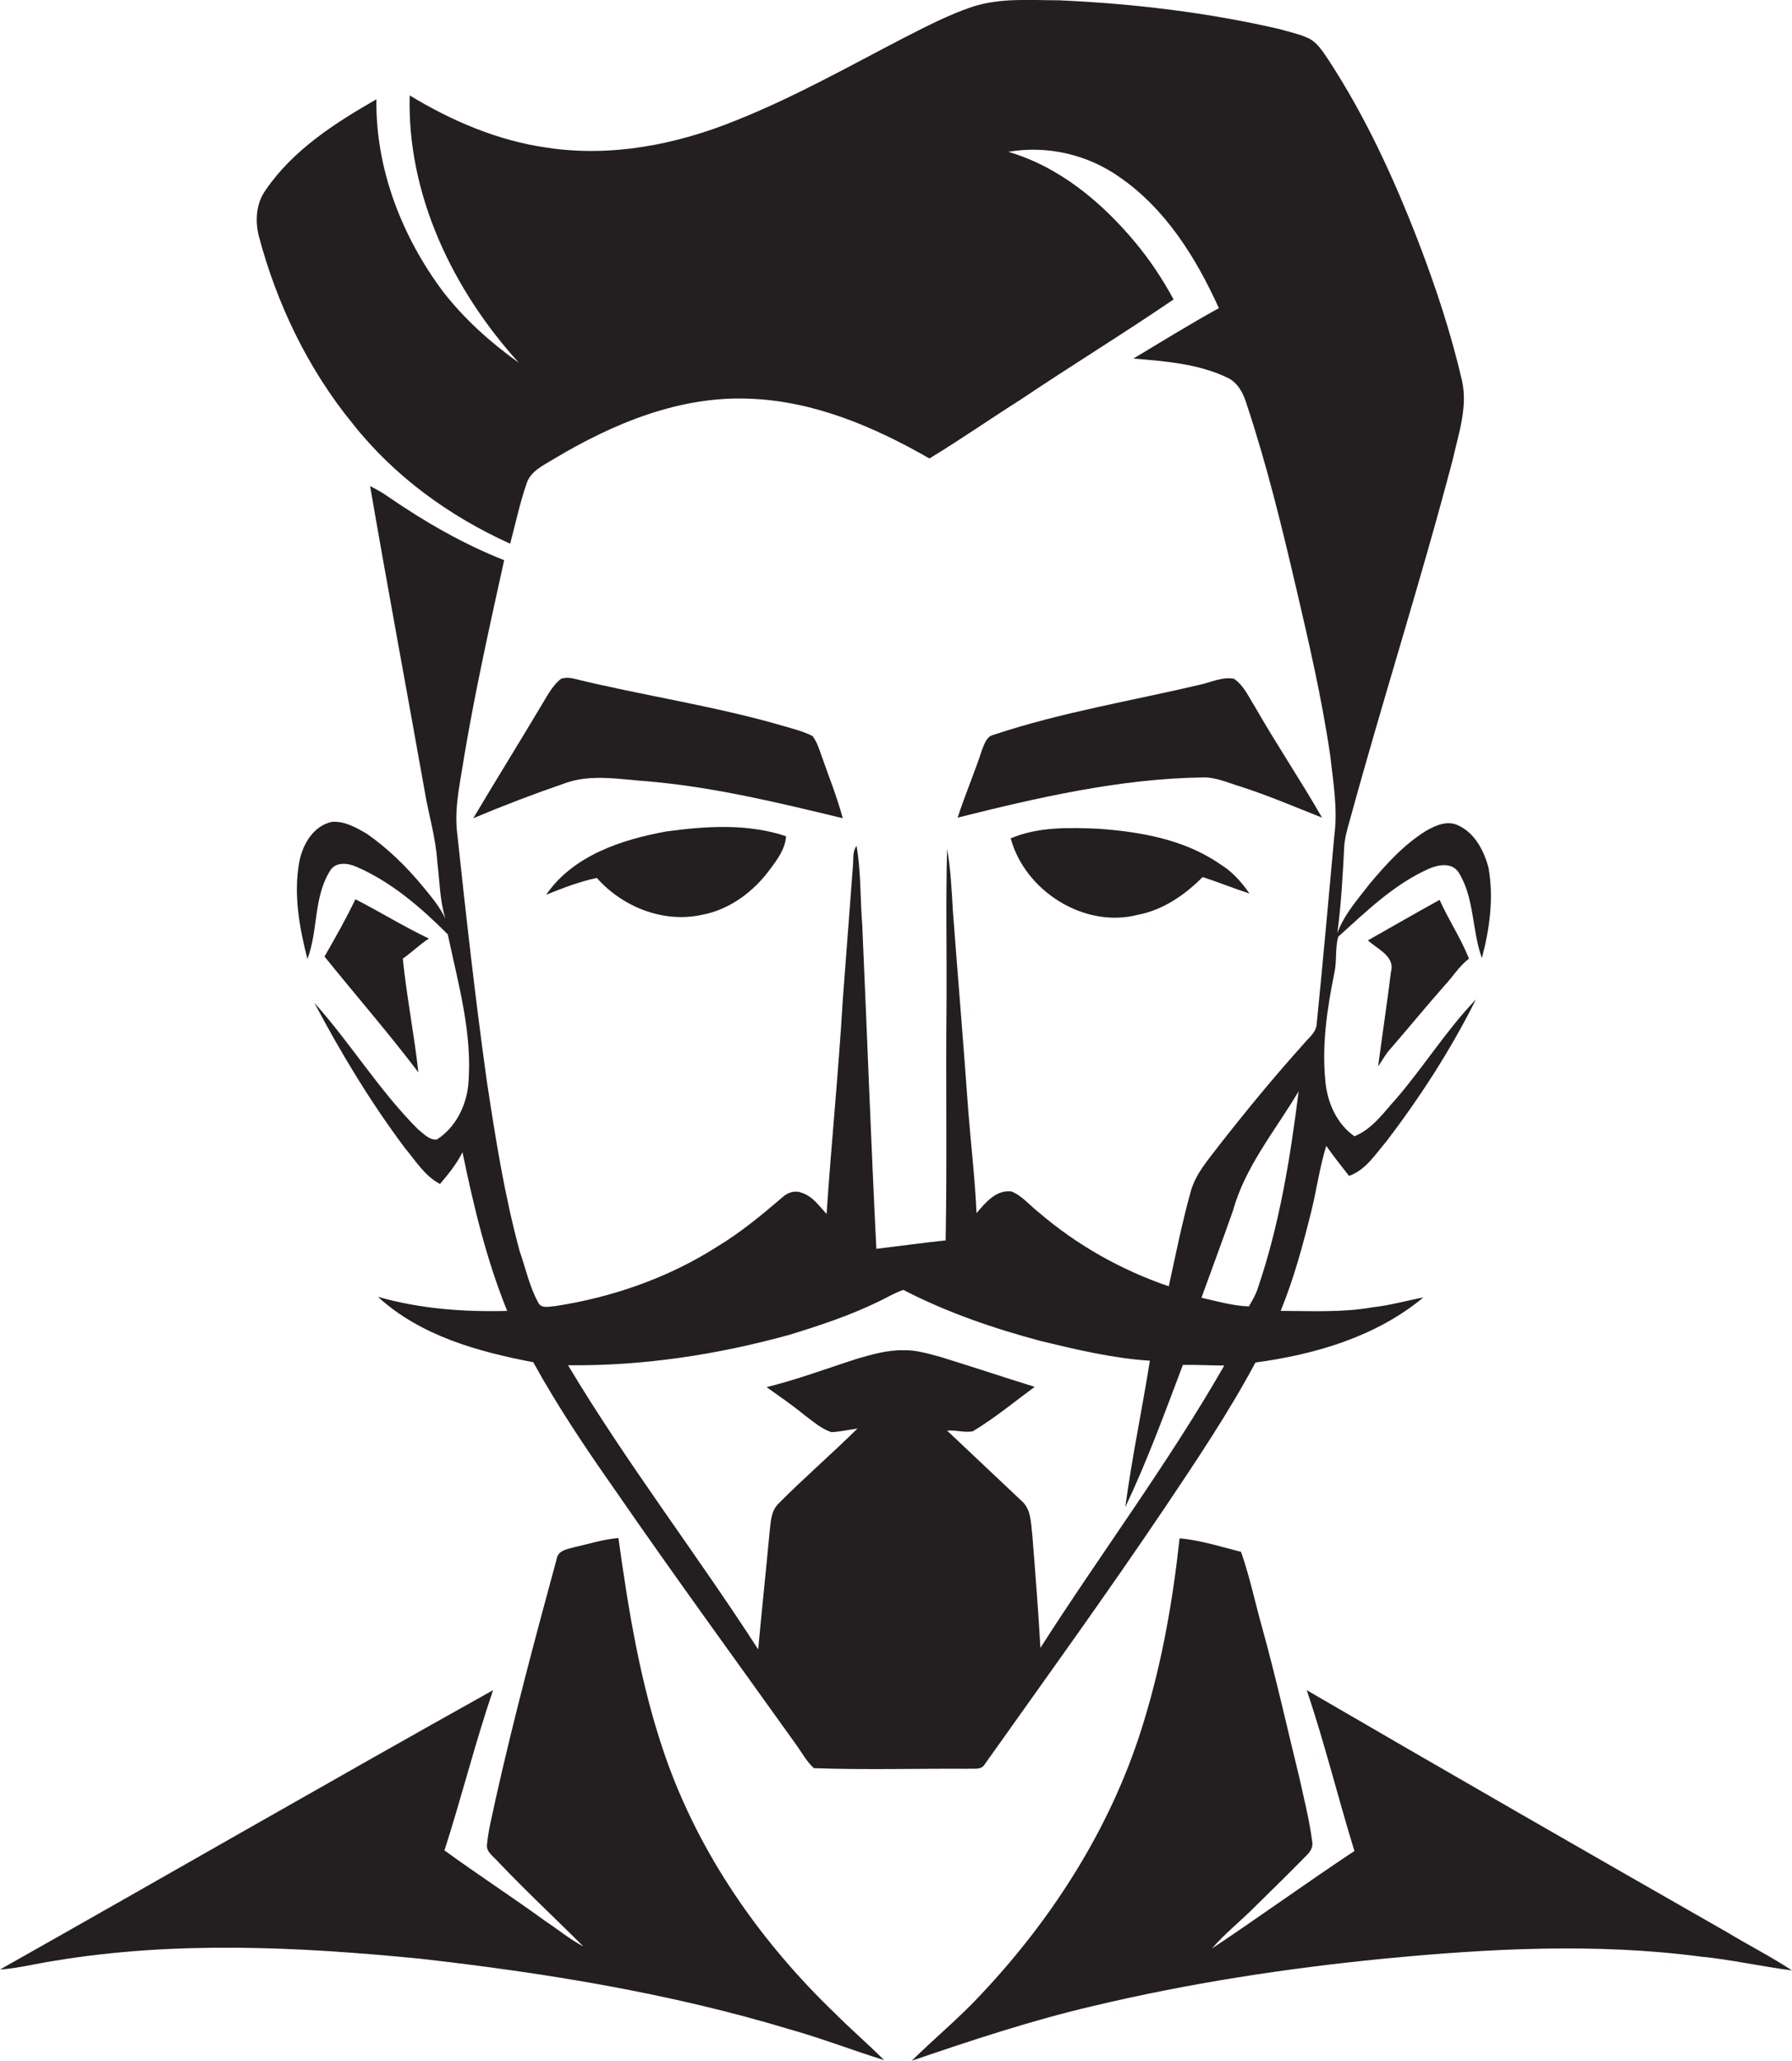 <?xml version="1.0" encoding="utf-8"?>
<!-- Generator: Adobe Illustrator 19.2.0, SVG Export Plug-In . SVG Version: 6.00 Build 0)  -->
<svg version="1.1" id="Layer_1" xmlns="http://www.w3.org/2000/svg" xmlns:xlink="http://www.w3.org/1999/xlink" x="0px" y="0px"
	 viewBox="0 0 597.5 686.8" enable-background="new 0 0 597.5 686.8" xml:space="preserve">
<g>
	<path fill="#231F20" d="M117.6,141.2c13.8,17.5,32.3,30.9,52.5,40c1.8-6.7,3.2-13.5,5.5-20.1c1.3-4.1,5.6-6,9-8.1
		c19.7-11.8,42.1-21.2,65.6-20.1c21.3,0.8,41.4,9.4,59.7,19.9c10.4-6.3,20.4-13.3,30.7-19.8c16.8-11.3,34-21.8,50.7-33.2
		c-3.6-6.7-7.8-13-12.6-18.8c-11.2-13.5-25.4-25.4-42.5-30.4c12.8-2.2,26.2,0.8,36.9,8.3c15.5,10.6,25.7,27,33.3,43.8
		c-9.6,5.3-19,11.1-28.5,16.8c10.6,0.9,21.5,1.7,31.2,6.3c3.8,1.7,5.6,5.6,6.7,9.3c6.5,19.6,11.4,39.6,16.1,59.7
		c4.4,18.8,8.8,37.7,11.6,56.8c1,8.9,2.6,17.9,1.4,26.9c-1.9,21-3.8,42-5.9,63c-0.3,2.8-2.8,4.5-4.4,6.5
		c-9.8,10.9-19.1,22.2-28.1,33.7c-3.6,4.8-7.9,9.5-9.5,15.5c-2.9,10.4-5,21-7.3,31.5c-15.8-5.4-30.6-13.7-43.3-24.6
		c-3-2.3-5.5-5.5-9.1-7c-5.1-0.7-8.7,3.7-11.7,7.2c-0.5-11.2-1.8-22.3-2.7-33.4c-1.6-22.5-3.5-45-5.2-67.5
		c-0.4-6.8-0.7-13.7-1.9-20.4c-0.5,16.8-0.1,33.6-0.2,50.4c-0.3,26.7,0.2,53.4-0.3,80c-7.7,0.8-15.4,1.9-23.1,2.8
		c-1.8-35.9-3.1-71.9-4.7-107.8c-0.7-8.8-0.4-17.7-1.9-26.5c-1.4,1.9-1,4.3-1.2,6.5c-1.1,15-2.3,30-3.4,44.9
		c-1.4,23.8-3.8,47.5-5.4,71.3c-2.5-2.7-4.7-6-8.4-7.1c-2.3-0.9-4.7,0-6.4,1.6c-6.9,5.9-13.9,11.7-21.7,16.4
		c-16.3,10.4-35,16.9-54,19.8c-1.9,0.1-4.7,1-5.7-1.3c-2.9-5.3-4.1-11.2-6.1-16.9c-5.1-18.7-8.1-37.8-11-56.9
		c-3.9-27.9-7-55.8-10-83.8c-0.7-8.3,1.3-16.4,2.5-24.5c3.7-21.9,8.5-43.5,13.3-65.2c-13.7-5.4-26.5-12.8-38.6-21.1
		c-1.9-1.4-4-2.5-6.1-3.6c5.8,33.7,12.1,67.4,18.1,101.1c1.3,8.1,3.8,15.9,4.3,24.1c0.8,6.3,0.8,12.8,2.7,19
		c-1.8-3.9-4.6-7.2-7.3-10.5c-5.5-6.7-11.8-12.9-19-17.9c-3.5-2-7.3-4.2-11.5-3.9c-6.2,1.3-9.8,7.5-10.9,13.3
		c-2,10.8,0,21.9,2.7,32.4c3.6-9.4,2-20.5,7.5-29.3c1.8-3.2,6-2.7,8.9-1.4c11.7,5.1,21.5,13.6,30.4,22.5c3.5,16.6,8.4,33.4,6.8,50.5
		c-0.8,7-4.4,14.1-10.5,17.9c-2.5,0.2-4.4-2-6.3-3.5c-12.9-12.9-22.4-28.6-34.5-42.1c8.9,16.8,18.8,33.2,30.2,48.4
		c3.6,4.3,6.6,9.3,11.7,12c2.8-3.3,5.6-6.7,7.5-10.6c3.7,17.9,8,35.9,14.9,52.9c-14.5,0.4-29.1-0.7-43.1-4.7
		c14.2,13,33.4,18.3,51.8,21.8c8.1,14.7,17.5,28.7,27.2,42.5c19.8,28.7,40.4,56.9,60.7,85.3c1.8,2.5,3.3,5.4,5.7,7.5
		c17,0.6,34.1,0.1,51.2,0.2c2-0.2,4.6,0.6,5.8-1.6c20.1-28.3,40.5-56.5,59.9-85.3c10.6-15.8,21.3-31.7,30.3-48.5
		c20-2.7,40.2-8.6,56-21.7c-5.7,1.1-11.3,2.7-17,3.3c-10.1,1.8-20.4,1.2-30.6,1.2c4.4-10.7,7.4-21.9,10.2-33.1
		c1.8-7.3,2.8-14.8,5-21.9c2.4,3.4,5,6.7,7.6,10c5.5-1.9,8.7-7.1,12.3-11.3c11.4-14.9,21.6-30.7,30-47.5
		c-9.8,10.2-17.3,22.3-26.5,33c-4.2,4.6-8,10.2-14,12.6c-6-4.2-9.1-11.4-9.7-18.5c-1.2-12,0.6-24.1,3-35.9c0.9-4,0.2-8.1,1.3-12.1
		c9.3-8.4,18.5-17.4,30.1-22.6c3.1-1.4,7.7-2.3,10,1.1c5.4,8.6,4.4,19.3,7.8,28.6c2.6-9.8,4-20.1,2.2-30.1
		c-1.5-5.7-4.6-11.7-10.3-14.2c-3.5-1.6-7.4,0.1-10.5,1.9c-7.3,4.5-13.1,10.9-18.6,17.4c-4.1,5.3-8.7,10.4-11,16.7
		c1.3-9.6,1.8-19.3,2.3-28.9c0.2-2.9,1-5.7,1.8-8.5c11-40.3,23.8-80.1,34.4-120.5c1.9-8.5,5-17.3,3.1-26.1c-3.7-16-8.9-31.7-14.8-47
		c-8.1-20.9-17.5-41.3-29.8-60.1c-1.7-2.5-3.4-5.3-6.1-6.9c-3.2-1.6-6.8-2.3-10.2-3.3C402.9,4.2,378,1.2,353.1,0.1
		c-9.7,0-19.6-0.9-29,2.2c-8,2.7-15.4,6.6-22.9,10.4c-18.3,9.5-36.4,19.7-55.7,27.4c-19.9,8.1-41.8,12.4-63.2,9.1
		c-16.3-2.3-31.7-8.9-45.7-17.4c-0.9,33.2,14.5,65,36.4,89.1c-9.4-6.7-18.1-14.5-25.2-23.6c-13.8-18.4-22.6-41-22.3-64.2
		c-13.8,7.9-27.7,16.8-36.9,30.2c-3.2,4.4-3.6,10.2-2.3,15.4C92.3,101.3,102.7,123,117.6,141.2z M346.9,549.2
		c-0.7-12.5-1.7-25.1-2.7-37.6c-0.5-3.9-0.3-8.6-3.6-11.4c-8.3-7.8-16.5-15.6-24.8-23.4c2.9-0.3,5.8,0.8,8.6,0.2
		c7.3-4.4,13.8-9.8,20.6-14.8c-10.4-3.2-20.8-6.7-31.2-9.9c-4.1-1.1-8.2-2.4-12.5-2.3c-5.4-0.1-10.6,1.4-15.7,2.9
		c-10,3.2-19.8,6.9-30,9.4c4.2,3,8.6,6,12.6,9.3c2.9,2.1,5.6,4.6,9,5.7c2.9-0.1,5.8-0.8,8.7-1.2c-8.6,8.5-17.8,16.4-26.3,25
		c-2.6,2.5-2.6,6.2-3,9.5c-1.2,13-2.6,26-3.8,39.1c-20.6-31.9-43.9-62.1-63.4-94.7c24.9,0.3,49.7-3.5,73.7-10.1
		c10.1-3.1,20.1-6.4,29.6-11c2.8-1.3,5.5-3,8.5-4c14.5,7.5,30,12.8,45.7,17c12,2.9,24.2,5.8,36.5,6.6c-2.6,16.3-6,32.4-8.2,48.8
		c7.3-15.4,13.2-31.5,19.2-47.4c4.6-0.1,9.2,0.2,13.8,0.2C389.6,487.6,367.1,517.6,346.9,549.2z M419.3,429.6
		c-0.7,2.1-1.8,3.9-2.9,5.8c-5.4-0.2-10.5-1.7-15.8-2.9c3.5-9.7,7.1-19.3,10.5-29c4.1-14.8,14.2-26.8,21.9-39.8
		C430.2,386,426.6,408.3,419.3,429.6z"/>
	<path fill="#231F20" d="M273.9,251.8c-0.8-2.2-1.5-4.6-3-6.5c-3.1-1.6-6.5-2.4-9.9-3.4c-23-6.7-46.8-10.1-70-15.8
		c-1.3-0.3-2.6-0.3-3.9,0.1c-3.3,2.6-5.1,6.6-7.3,10.1c-7.3,12.2-14.8,24.3-22,36.4c10-4.2,20.2-8.1,30.4-11.6
		c8.9-3.3,18.6-1.3,27.8-0.7c22,1.9,43.5,7.1,65,12.3C279.1,265.6,276.3,258.7,273.9,251.8z"/>
	<path fill="#231F20" d="M418.4,235.5c-2.1-3.3-3.7-7.1-7-9.3c-3.9-0.7-7.6,1.2-11.3,2c-22.9,5.4-46.3,9.2-68.8,16.7
		c-2.3,0.5-3,2.9-3.8,4.8c-2.5,7.7-5.7,15.1-8.2,22.8c26.8-6.7,54.1-13,81.8-13.4c4.3-0.1,8.4,1.8,12.4,3c9.3,3,18.2,6.8,27.3,10.4
		C433.7,260.1,425.6,248.1,418.4,235.5z"/>
	<path fill="#231F20" d="M182.1,298.2c5.5-2.2,11.1-4.4,16.9-5.6c8.6,9.7,22.2,15.1,35,12.3c9.3-1.7,17.4-7.8,22.9-15.4
		c2.4-3.2,4.9-6.6,5.2-10.8c-12.8-4.3-26.7-3.4-39.9-1.6C207.3,279.8,191.1,285.1,182.1,298.2z"/>
	<path fill="#231F20" d="M406.8,288c-11.8-8.2-26.5-10.8-40.6-11.8c-9.8-0.4-20-0.7-29.2,3.2c4.7,17.5,24.5,30.1,42.3,25.5
		c8.5-1.6,15.7-6.6,21.7-12.6c5.2,1.7,10.4,3.8,15.6,5.5C414,294,410.8,290.4,406.8,288z"/>
	<path fill="#231F20" d="M118.5,299.7c-3.1,6.5-6.7,12.8-10.3,19.1c10.4,12.9,21.3,25.4,31.3,38.6c-1.4-12.7-3.9-25.2-5.2-37.9
		c3-2.1,5.6-4.7,8.7-6.7C134.6,308.8,126.7,303.9,118.5,299.7z"/>
	<path fill="#231F20" d="M459.5,355.4c1.3-1.8,2.3-3.8,3.8-5.5c6.2-7.1,12.2-14.5,18.5-21.6c2.7-2.9,4.8-6.4,8-8.8
		c-2.7-6.8-6.8-12.9-9.8-19.6c-8,4.4-15.9,9-23.9,13.5c3.1,2.9,9.1,5.3,7.7,10.4C462.5,334.3,460.9,344.8,459.5,355.4z"/>
	<path fill="#231F20" d="M221.7,585c-8.1-23.4-12.1-47.9-15.5-72.4c-5.1,0.4-10,2-14.9,3.1c-2.3,0.6-5.3,1.1-5.7,3.9
		c-7.2,26.5-14.3,53-20.3,79.8c-1,5-2.4,10-2.9,15.1c-0.5,2.7,2.2,4.2,3.7,6c9.2,9.7,19,18.8,28.4,28.2c-4.6-2.4-8.6-5.8-12.9-8.6
		c-11-8-22.4-15.4-33.4-23.4c5.7-17.7,10.2-35.8,16.2-53.4c-55,30.7-109.6,62.2-164.4,93.1c6.1-0.4,12.1-2,18.1-2.9
		c40.3-6.7,81.5-4.7,122-0.7c41.5,4.7,83,11.4,123.1,23.5c10.7,3,21,7,31.6,10.3c-5.3-5.3-11-10.2-16.3-15.5
		C253.6,647.2,233.1,618,221.7,585z"/>
	<path fill="#231F20" d="M575.9,644c-46.8-26.7-93.6-53.6-140.2-80.7c6,17.7,10.4,35.8,15.9,53.6c-16,10.6-31.6,21.9-47.5,32.5
		c4.3-5,9.5-9.1,14.2-13.8c5.9-5.8,11.8-11.6,17.6-17.5c1.2-1.2,2-2.8,1.6-4.5c-0.9-7-2.7-14-4.2-20.9c-4.1-16.7-7.8-33.4-12.4-50
		c-2.4-8.5-4.2-17.2-7.1-25.5c-6.8-1.7-13.5-3.9-20.5-4.5c-2.2,20.3-5.7,40.5-11.6,60c-10.2,34.5-29.9,65.8-54.5,91.9
		c-7.3,7.9-15.6,14.7-23.2,22.2c19.9-6.8,39.8-13.4,60.3-18.2c31.9-7.6,64.4-12.6,97-15.8c35.1-3.4,70.7-5.3,105.8-0.7
		c10.2,1,20.2,3.3,30.4,4.6C590.5,652.1,583,648.3,575.9,644z"/>
</g>
</svg>
